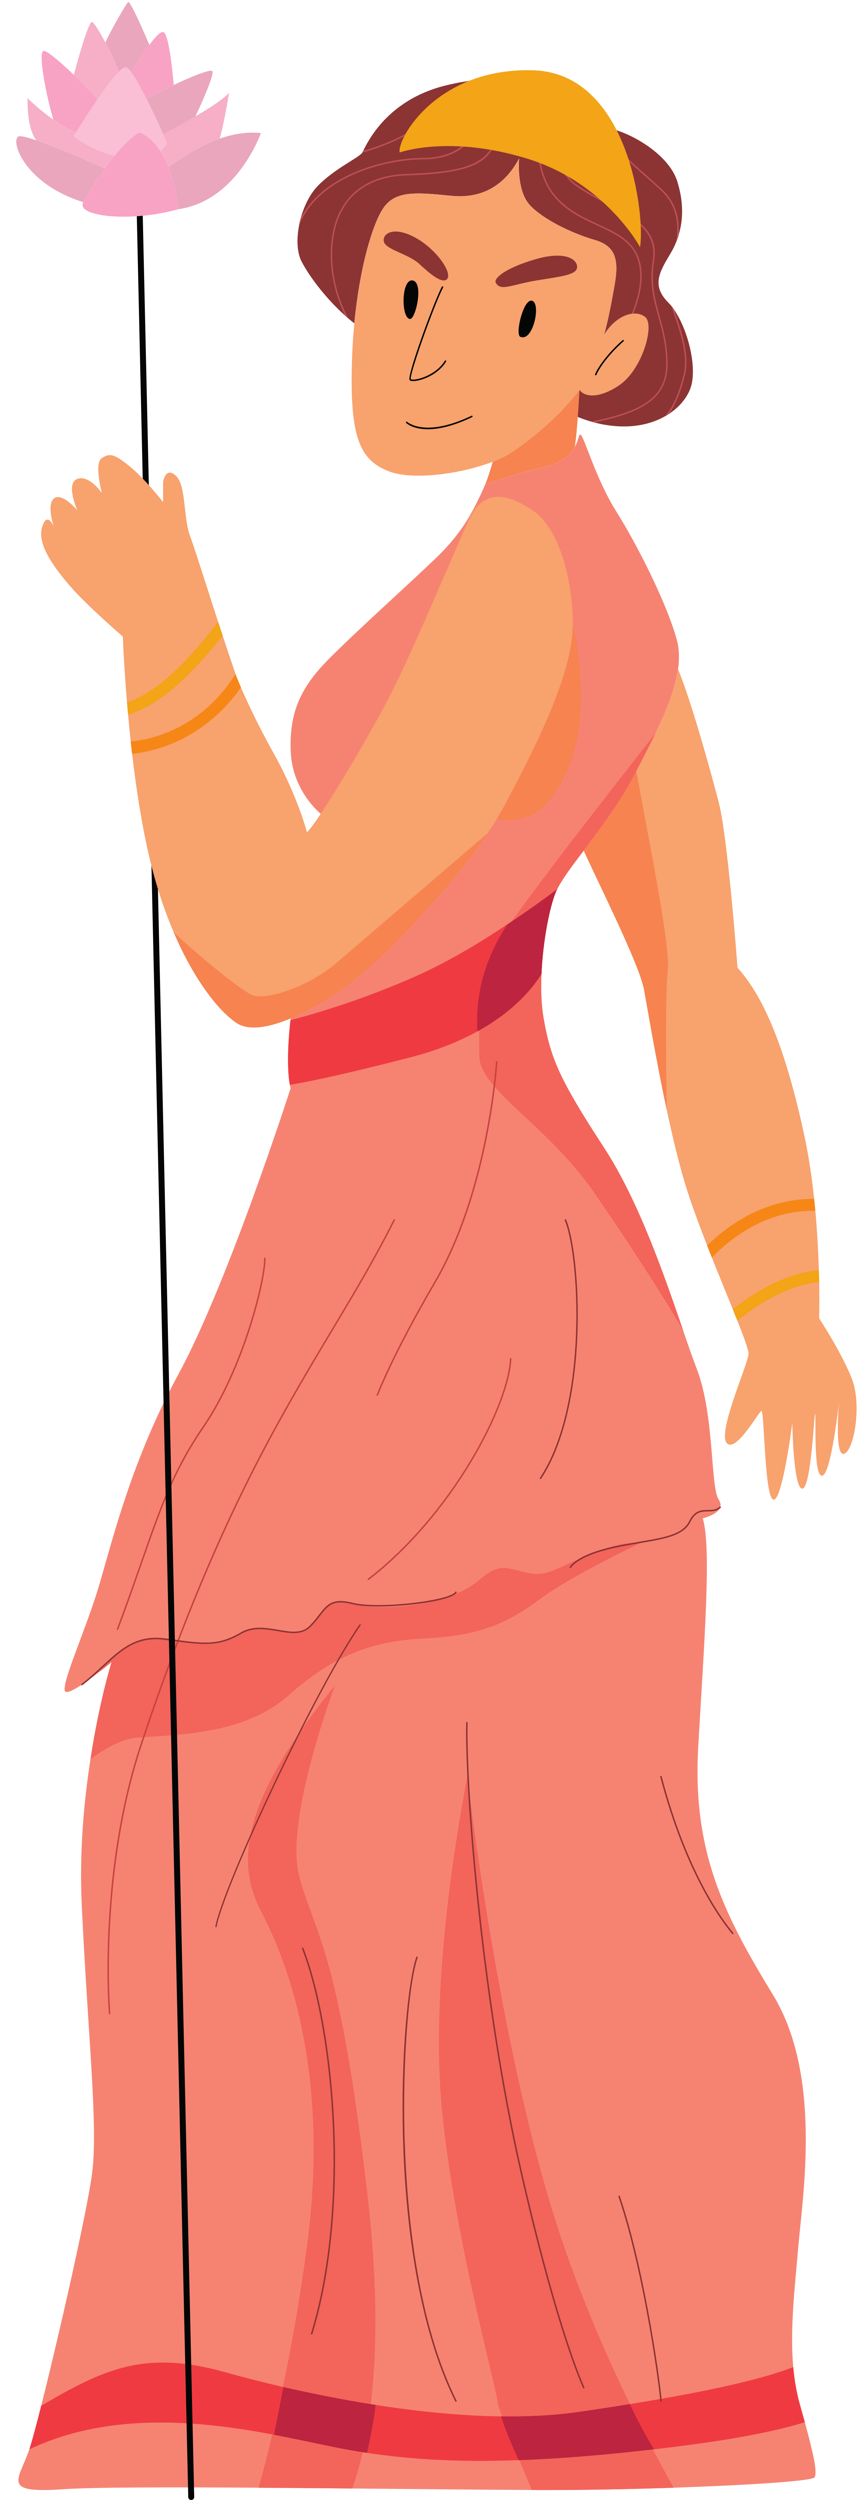 <?xml version="1.0" encoding="UTF-8"?><svg xmlns="http://www.w3.org/2000/svg" xmlns:xlink="http://www.w3.org/1999/xlink" height="2093.2" preserveAspectRatio="xMidYMid meet" version="1.0" viewBox="742.1 315.3 722.4 2093.2" width="722.4" zoomAndPan="magnify"><g><g><path d="M 1424.836 2389.48 C 1423.242 2392.68 1368.641 2396.129 1306.602 2398.242 C 1270.969 2399.441 1232.836 2400.191 1200.918 2400.191 C 1196.867 2400.191 1192.457 2400.191 1187.707 2400.141 C 1151.527 2399.992 1095.836 2399.391 1037.285 2398.891 C 1011.219 2398.641 984.598 2398.391 958.875 2398.242 C 885.469 2397.742 819.617 2397.793 795.598 2399.492 C 742.109 2403.242 757.918 2392.082 766.676 2366.113 C 766.727 2365.961 766.777 2365.863 766.828 2365.711 C 768.777 2359.812 772.332 2346.75 776.633 2329.629 C 791.395 2271.141 815.516 2165.254 819.367 2134.281 C 824.371 2094.254 815.617 2017.941 810.609 1910.363 C 808.508 1865.621 812.512 1822.891 817.918 1788.262 C 825.121 1741.074 834.98 1708.902 835.582 1706.953 C 835.031 1707.352 830.527 1711.152 824.723 1715.602 C 813.715 1724.164 798.051 1735.324 796.449 1731.074 C 793.945 1724.363 812.262 1683.535 823.121 1649.305 C 833.98 1615.125 849.793 1542.574 891.523 1466.121 C 933.207 1389.605 985.648 1226.48 985.648 1226.48 C 985.648 1226.48 985.348 1225.625 984.996 1223.68 C 983.848 1217.66 981.996 1201.453 985.496 1169.492 C 985.547 1168.977 985.598 1168.523 985.648 1168.02 C 990.504 1124.551 1010.918 996.703 1010.918 996.703 C 1010.918 996.703 987.148 977.98 985.746 944.602 C 984.348 911.23 994.504 890.164 1018.277 866.441 C 1042.047 842.621 1083.926 805.094 1106.746 783.234 C 1125.508 765.266 1135.016 750.203 1143.418 732.539 C 1143.566 732.285 1143.668 732.035 1143.766 731.836 C 1144.574 730.391 1146.426 726.836 1148.824 720.68 C 1148.875 720.68 1148.875 720.629 1148.875 720.629 C 1148.875 720.629 1168.387 713.578 1199.266 706.066 C 1213.977 702.461 1220.527 695.461 1223.836 689.457 C 1227.438 682.898 1227.086 677.598 1228.938 679.543 C 1232.488 683.352 1241.797 716.934 1258.605 743.594 C 1275.48 770.316 1300.996 820.359 1309.352 851.176 C 1311.41 858.742 1311.551 866.945 1310.355 875.602 C 1308.043 891.957 1300.844 909.977 1291.738 928.797 C 1286.133 940.504 1279.777 952.566 1273.48 964.613 C 1261.52 987.645 1244.945 1009.355 1231.285 1027.473 C 1221.484 1040.375 1213.176 1051.48 1209.027 1059.848 C 1208.414 1060.941 1207.965 1062.047 1207.566 1063.051 C 1202.465 1076.055 1197.016 1103.719 1195.855 1130.844 C 1195.305 1143.66 1195.707 1156.324 1197.566 1167.281 C 1203.414 1201.453 1210.926 1218.965 1248.457 1276.508 C 1277.727 1321.348 1299.352 1384.996 1314.602 1429.281 C 1318.898 1441.848 1322.707 1452.801 1326.012 1461.41 C 1341.023 1500.285 1337.281 1560.082 1344.43 1570.945 C 1351.641 1581.855 1331.012 1586.555 1331.012 1586.555 C 1338.523 1610.574 1332.266 1690.184 1327.266 1777.754 C 1322.254 1865.324 1348.523 1917.863 1389.809 1985.414 C 1431.094 2052.973 1414.836 2153.043 1411.078 2196.832 C 1408.277 2229.812 1404.031 2264.883 1406.871 2297.262 C 1407.824 2307.922 1409.57 2318.273 1412.336 2328.18 C 1413.883 2333.691 1415.289 2338.742 1416.582 2343.391 C 1424.484 2372.473 1426.996 2385.18 1424.836 2389.48" fill="#f68372"/></g><g><path d="M 1314.609 1429.277 C 1298.652 1401.609 1268.523 1355.16 1240.758 1314.883 C 1200.527 1256.484 1144.223 1228.168 1143.77 1199.344 C 1143.375 1170.574 1142.523 1126.383 1170.711 1087.098 C 1198.828 1047.824 1237.605 997.98 1291.75 928.781 C 1286.152 940.484 1279.789 952.543 1273.484 964.605 C 1261.527 987.629 1244.957 1009.344 1231.289 1027.457 C 1221.492 1040.363 1213.18 1051.473 1209.035 1059.828 C 1208.43 1060.93 1207.977 1062.035 1207.57 1063.035 C 1202.477 1076.043 1197.02 1103.711 1195.863 1130.836 C 1195.312 1143.656 1195.711 1156.309 1197.57 1167.266 C 1203.426 1201.449 1210.934 1218.953 1248.465 1276.504 C 1277.742 1321.332 1299.355 1384.988 1314.609 1429.277" fill="#f3645b"/></g><g><path d="M 1037.289 2398.891 C 1011.219 2398.641 984.602 2398.391 958.879 2398.238 C 969.387 2360.211 987.051 2288.301 999.41 2195.578 C 1018.031 2055.469 985.75 1962.898 960.73 1915.359 C 935.711 1867.82 953.227 1812.781 1022.828 1726.461 C 1021.73 1729.461 980.898 1838.449 992.656 1885.34 C 1004.57 1932.871 1025.781 1942.879 1050.148 2153.648 C 1065.66 2287.75 1050.398 2362.359 1037.289 2398.891" fill="#f3645b"/></g><g><path d="M 1306.602 2398.238 C 1270.969 2399.441 1232.84 2400.191 1200.922 2400.191 C 1196.871 2400.191 1192.461 2400.191 1187.711 2400.141 C 1173.449 2365.66 1157.988 2327.328 1158.988 2326.281 C 1160.789 2324.43 1114.602 2159.301 1110.449 2051.719 C 1106.25 1944.129 1129.609 1826.539 1133.719 1802.121 C 1133.719 1802.121 1159.641 2029.199 1210.379 2183.07 C 1238.801 2269.191 1277.781 2346.699 1306.602 2398.238" fill="#f3645b"/></g><g><path d="M 1278.879 1607.27 C 1278.879 1607.27 1221.34 1634.289 1194.461 1654.301 C 1167.539 1674.32 1144.219 1684.93 1098.34 1687.129 C 1052.449 1689.328 1021.23 1701.84 983.449 1735.219 C 945.719 1768.59 886.523 1767.738 856.5 1770.25 C 844.289 1771.25 830.23 1779.199 817.922 1788.262 C 825.375 1739.57 835.633 1706.852 835.633 1706.852 C 835.633 1706.852 830.93 1710.852 824.727 1715.602 C 834.23 1704.441 845.59 1695.238 857.398 1690.48 C 879.02 1681.828 893.18 1690.879 914.043 1691.781 C 934.863 1692.68 946.121 1676.469 960.73 1678.172 C 975.344 1679.879 993.656 1687.48 1002.012 1677.82 C 1010.371 1668.121 1015.02 1654.609 1029.98 1657.16 C 1045 1659.711 1064.66 1664.41 1101.09 1656.859 C 1101.09 1656.859 1127.309 1652.25 1143.672 1638.238 C 1160.039 1624.281 1165.34 1627.629 1182.301 1631.789 C 1199.27 1635.988 1205.219 1629.891 1226.34 1621.18 C 1247.41 1612.422 1260.871 1606.121 1278.879 1607.27" fill="#f3645b"/></g><g><path d="M 1320.406 641.273 C 1317.406 648.777 1311.406 656.184 1302.695 661.879 L 1302.645 661.879 C 1301.645 662.539 1300.645 663.188 1299.547 663.789 C 1286.734 671.094 1268.965 674.789 1247.207 670.648 C 1244.797 670.188 1242.445 669.641 1240.195 669.039 C 1239.297 668.836 1238.445 668.594 1237.547 668.289 C 1237.496 668.289 1237.496 668.289 1237.496 668.289 C 1228.484 665.73 1220.625 662.238 1213.777 658.082 C 1220.836 650.777 1227.184 643.273 1231.938 636.012 C 1231.984 636.012 1231.984 635.91 1231.984 635.91 C 1232.887 634.617 1233.734 633.367 1234.297 632.113 C 1234.344 632.113 1234.344 632.113 1234.344 632.059 C 1234.395 632.059 1234.395 632.059 1234.395 632.016 C 1234.445 632.016 1234.445 632.016 1234.445 631.914 C 1235.496 630.215 1236.395 628.504 1237.195 626.852 C 1248.457 603.086 1253.457 574.918 1257.207 553.695 C 1260.965 532.387 1257.855 521.172 1240.344 516.168 C 1222.836 511.164 1197.164 499.258 1185.906 486.75 C 1174.645 474.242 1177.145 447.973 1177.145 447.973 C 1167.785 465.484 1150.875 482.352 1120.258 479.246 C 1089.574 476.141 1072.715 474.844 1062.707 490.504 C 1058.555 496.957 1053.797 508.863 1049.496 525.125 C 1045.195 541.387 1041.336 562.062 1039.035 586.031 C 1037.336 584.723 1035.688 583.371 1033.988 581.918 C 1033.137 581.215 1032.289 580.469 1031.438 579.676 C 1016.828 566.707 1002.559 548.793 995.156 534.887 C 991.051 527.383 990.5 516.168 992.602 504.809 C 992.555 504.766 992.602 504.707 992.652 504.664 C 992.953 502.508 993.453 500.309 994.105 498.152 C 997.004 487.398 1002.207 477.145 1008.867 470.488 C 1023.777 455.578 1042.996 447.41 1045.695 443.07 C 1045.746 443.012 1045.797 443.012 1045.797 442.969 C 1045.945 442.668 1046.195 442.219 1046.496 441.559 C 1050.547 433.406 1066.855 399.531 1113.945 387.266 C 1120.605 385.57 1126.758 384.32 1132.418 383.469 C 1132.965 383.371 1133.516 383.312 1134.016 383.211 C 1142.516 382.062 1149.926 381.816 1156.477 382.32 C 1156.926 382.32 1157.375 382.32 1157.785 382.363 L 1157.785 382.422 C 1177.797 383.973 1189.508 391.926 1198.617 398.926 C 1198.965 399.23 1199.316 399.531 1199.668 399.777 C 1203.215 402.578 1207.066 405.281 1211.125 407.742 C 1211.477 407.984 1211.875 408.23 1212.277 408.488 C 1223.434 415.246 1235.895 420.352 1247.555 422.004 C 1248.008 422.09 1248.457 422.148 1248.906 422.207 C 1249.156 422.25 1249.457 422.25 1249.707 422.293 C 1266.566 424.203 1302.246 442.969 1309.746 467.34 C 1315.055 484.492 1314.758 499.359 1310.758 512.172 C 1310.805 512.215 1310.758 512.316 1310.758 512.414 C 1310.207 514.328 1309.547 516.125 1308.793 517.879 C 1307.496 521.23 1305.895 524.379 1304.098 527.383 C 1294.734 543.039 1287.887 554.301 1302.246 568.707 C 1303.047 569.512 1303.895 570.418 1304.695 571.41 C 1305.496 572.414 1306.344 573.523 1307.094 574.715 C 1307.094 574.715 1307.145 574.715 1307.145 574.773 C 1319.008 592.027 1327.016 624.652 1320.406 641.273" fill="#8b3433"/></g><g><path d="M 1167.289 413.242 C 1165.09 417.641 1163.441 421.684 1161.789 425.645 C 1152.531 447.969 1147.48 460.215 1082.93 462.172 C 1057.109 462.926 1038.242 473.387 1028.281 492.402 C 1017.48 513.008 1016.57 549.238 1033.988 581.91 C 1033.141 581.215 1032.289 580.461 1031.441 579.668 C 1015.32 547.281 1016.57 512.156 1027.18 491.848 C 1037.34 472.379 1056.609 461.719 1082.879 460.926 C 1146.629 458.965 1151.578 446.961 1160.641 425.148 C 1162.289 421.188 1163.938 417.129 1166.141 412.629 C 1166.289 412.332 1166.691 412.234 1166.992 412.391 C 1167.289 412.531 1167.438 412.887 1167.289 413.242" fill="#be4f55"/></g><g><path d="M 1157.789 382.348 L 1157.789 382.406 C 1157.332 383.859 1156.93 385.309 1156.531 386.762 C 1147.883 417.137 1138.922 448.605 1096.691 448.762 C 1079.371 448.863 1059.762 452.715 1042.949 459.414 C 1022.781 467.48 1007.371 479.082 998.41 493.039 C 996.012 496.746 994.109 500.645 992.656 504.652 C 992.957 502.496 993.457 500.297 994.109 498.141 C 995.059 496.145 996.16 494.246 997.359 492.348 C 1006.473 478.176 1022.082 466.371 1042.5 458.266 C 1059.461 451.508 1079.223 447.613 1096.691 447.512 C 1137.973 447.355 1146.781 416.391 1155.332 386.402 C 1155.73 385.051 1156.082 383.656 1156.48 382.305 C 1156.93 382.305 1157.383 382.305 1157.789 382.348" fill="#be4f55"/></g><g><path d="M 1134.023 383.203 C 1126.012 397.617 1111.254 411.668 1091.582 423.48 C 1076.922 432.246 1060.762 439.102 1045.703 443.055 C 1045.754 442.996 1045.805 442.996 1045.805 442.953 C 1045.953 442.652 1046.203 442.203 1046.504 441.543 C 1061.113 437.551 1076.773 430.895 1090.934 422.391 C 1110.055 410.922 1124.414 397.355 1132.422 383.445 C 1132.973 383.348 1133.523 383.305 1134.023 383.203" fill="#be4f55"/></g><g><path d="M 1279.832 544.234 C 1281.184 574.352 1256.062 613.789 1231.992 635.898 C 1232.895 634.598 1233.742 633.355 1234.305 632.102 C 1234.355 632.102 1234.355 632.102 1234.355 632.043 C 1234.402 632.043 1234.402 632.043 1234.402 632 C 1234.453 632 1234.453 632 1234.453 631.902 C 1257.215 609.633 1279.832 572.809 1278.586 544.332 C 1277.535 520.211 1261.473 512.805 1242.902 504.195 C 1231.242 498.844 1219.184 493.234 1209.234 482.984 C 1187.562 460.664 1191.016 424.281 1198.621 398.914 C 1198.973 399.215 1199.324 399.516 1199.672 399.773 C 1192.262 424.793 1188.961 460.32 1210.133 482.129 C 1219.883 492.234 1231.844 497.746 1243.402 503.098 C 1261.574 511.449 1278.734 519.355 1279.832 544.234" fill="#be4f55"/></g><g><path d="M 1301.598 618.094 C 1302.348 648.168 1282.328 660.184 1240.199 669.043 C 1239.297 668.844 1238.445 668.586 1237.547 668.289 C 1254.258 664.988 1269.766 660.68 1280.578 654.383 C 1294.637 646.121 1300.797 634.957 1300.398 618.094 C 1299.996 602.879 1296.836 591.375 1293.738 580.27 C 1289.789 566.008 1286.039 552.5 1289.137 533.332 C 1293.039 508.918 1273.426 498.41 1250.758 486.254 C 1242.398 481.746 1233.688 477.098 1225.387 471.438 C 1212.828 462.832 1206.566 447.105 1207.766 427.199 C 1208.168 420.348 1209.379 413.691 1211.129 407.734 C 1211.477 407.988 1211.875 408.23 1212.277 408.488 C 1210.578 414.289 1209.426 420.746 1209.027 427.301 C 1208.316 438.562 1209.676 459.121 1226.086 470.383 C 1234.348 476.043 1242.996 480.637 1251.355 485.145 C 1274.477 497.5 1294.438 508.207 1290.336 533.531 C 1287.336 552.445 1291.035 565.809 1294.938 579.914 C 1298.047 591.133 1301.246 602.738 1301.598 618.094" fill="#be4f55"/></g><g><path d="M 1247.559 421.996 C 1248.008 422.094 1248.457 422.152 1248.906 422.195 C 1255.457 437.102 1269.715 449.723 1284.578 462.781 C 1288.637 466.383 1292.836 470.086 1296.836 473.789 C 1309.047 485.195 1311.809 499.156 1310.758 512.172 C 1310.805 512.215 1310.758 512.312 1310.758 512.41 C 1310.207 514.32 1309.547 516.113 1308.797 517.867 C 1311.105 503.664 1309.645 487.457 1295.988 474.695 C 1292.035 470.977 1287.836 467.289 1283.727 463.727 C 1269.164 450.867 1254.258 437.711 1247.559 421.996" fill="#be4f55"/></g><g><path d="M 1316.211 629.102 C 1312.762 643.16 1308.402 653.812 1302.703 661.875 L 1302.652 661.875 C 1301.652 662.52 1300.652 663.168 1299.551 663.777 C 1307.703 653.867 1312.012 640.953 1315.012 628.797 C 1318.812 613.031 1312.211 593.617 1306.402 576.504 C 1305.805 574.758 1305.254 573.055 1304.703 571.402 C 1305.504 572.406 1306.352 573.504 1307.102 574.707 C 1307.102 574.707 1307.152 574.707 1307.152 574.758 C 1307.305 575.207 1307.453 575.656 1307.602 576.105 C 1313.461 593.367 1320.113 612.938 1316.211 629.102" fill="#be4f55"/></g><g><path d="M 1209.035 1059.832 C 1208.422 1060.934 1207.973 1062.027 1207.574 1063.031 C 1202.477 1076.039 1197.027 1103.711 1195.863 1130.832 C 1187.812 1143.656 1171.902 1162.508 1142.176 1178.871 C 1127.164 1187.137 1108.656 1194.789 1085.84 1200.645 C 1030.445 1214.953 1000.566 1221.062 985.008 1223.656 C 983.855 1217.648 982.004 1201.441 985.504 1169.469 C 1005.426 1164.309 1046.406 1152.402 1091.531 1132.242 C 1117.855 1120.48 1144.82 1104.262 1167.344 1089.25 C 1184.562 1077.887 1199.227 1067.242 1209.035 1059.832" fill="#f03a42"/></g><g><path d="M 1143.801 731.812 C 1144.582 730.398 1146.449 726.809 1148.852 720.695 C 1147.16 724.543 1145.5 728.223 1143.801 731.812" fill="#d38f7c"/></g><g><path d="M 1199.273 706.047 C 1213.965 702.484 1220.543 695.441 1223.836 689.457 C 1225.586 678.246 1226.934 656.734 1227.715 641.996 C 1223.656 647.352 1218.914 652.773 1213.805 658.051 C 1199.785 672.535 1183.023 686.02 1170.273 694.391 C 1166.215 697.062 1160.996 699.594 1155.023 701.906 C 1152.875 709.719 1150.715 715.941 1148.855 720.684 C 1148.863 720.66 1148.875 720.645 1148.883 720.621 C 1148.883 720.621 1168.395 713.566 1199.273 706.047" fill="#f68350"/></g><g><path d="M 1143.371 732.559 C 1143.371 732.559 1143.43 732.559 1143.449 732.543 C 1143.559 732.301 1143.68 732.055 1143.801 731.812 C 1143.551 732.262 1143.371 732.559 1143.371 732.559" fill="#f8a26d"/></g><g><path d="M 1449.461 1532.562 C 1441.105 1535.062 1445.262 1489.176 1445.262 1489.176 C 1445.262 1489.176 1438.609 1550.062 1431.098 1550.914 C 1423.598 1551.723 1426.105 1501.684 1425.242 1499.176 C 1424.438 1496.68 1421.938 1561.73 1414.438 1561.73 C 1406.934 1561.73 1406.086 1506.688 1406.086 1506.688 C 1406.086 1506.688 1397.719 1572.594 1390.219 1570.934 C 1382.715 1569.242 1382.715 1495.883 1380.207 1496.68 C 1377.711 1497.531 1358.543 1532.562 1351.043 1523.395 C 1343.527 1514.191 1368.555 1458.352 1369.406 1449.137 C 1369.652 1446.188 1365.852 1435.734 1360.086 1421.117 C 1358.84 1418.121 1357.543 1414.863 1356.195 1411.504 C 1351.043 1398.715 1344.832 1383.688 1338.684 1368.277 C 1337.379 1364.93 1336.027 1361.578 1334.723 1358.164 C 1327.57 1339.902 1320.762 1321.484 1316.008 1305.73 C 1310.652 1287.867 1305.453 1266.043 1300.754 1244.129 C 1291.688 1201.594 1284.582 1158.773 1281.836 1143.906 C 1277.887 1122.785 1244.598 1056.895 1231.285 1027.453 C 1244.953 1009.352 1261.52 987.629 1273.484 964.613 C 1274.129 963.41 1274.73 962.207 1275.332 961.004 C 1291.098 930.781 1306.805 901.164 1310.367 875.594 C 1321.965 903.965 1338.23 963.207 1344.438 987.133 C 1352.039 1016.297 1360.188 1125.59 1360.188 1125.59 C 1383.555 1151.406 1401.078 1196.453 1416.094 1265.703 C 1419.84 1283.055 1422.539 1301.43 1424.391 1319.09 C 1424.742 1322.449 1425.094 1325.797 1425.391 1329.055 C 1427.047 1347.258 1427.898 1364.473 1428.352 1378.84 C 1428.453 1382.336 1428.555 1385.684 1428.602 1388.852 C 1428.953 1407.305 1428.602 1419.121 1428.602 1419.121 C 1428.602 1419.121 1447.758 1448.344 1456.121 1470.008 C 1464.484 1491.672 1457.77 1530.055 1449.461 1532.562" fill="#f8a26d"/></g><g><path d="M 1282.859 580.77 C 1274.73 574.105 1258.848 578.648 1248.461 595.371 C 1248.438 595.414 1248.398 595.457 1248.379 595.484 C 1252.391 580.703 1255.031 566.016 1257.211 553.664 C 1260.969 532.398 1257.84 521.152 1240.328 516.133 C 1222.809 511.133 1197.168 499.254 1185.91 486.734 C 1174.648 474.23 1177.148 447.961 1177.148 447.961 C 1167.77 465.469 1150.879 482.363 1120.23 479.234 C 1089.578 476.102 1072.688 474.859 1062.691 490.496 C 1054.418 503.406 1043.617 538.086 1039.039 586.023 C 1038.078 596.168 1037.367 606.859 1037.039 618.09 C 1035.16 682.52 1043.918 700.656 1068.32 710.043 C 1088.191 717.688 1128.809 712.043 1155.02 701.914 C 1160.988 699.605 1166.211 697.078 1170.27 694.41 C 1183.02 686.027 1199.781 672.543 1213.801 658.066 C 1218.91 652.785 1223.648 647.363 1227.711 642.012 C 1227.738 641.957 1227.77 641.914 1227.809 641.859 C 1232.688 648.496 1245.789 648.539 1261.59 637.484 C 1280.359 624.352 1290.988 587.449 1282.859 580.77" fill="#f8a26d"/></g><g><path d="M 1222.121 838.379 C 1221.891 877.672 1194.824 933.602 1165.289 989.035 C 1163.172 992.996 1160.832 997.047 1158.332 1001.145 C 1172.434 1004.41 1191.086 1000.312 1202.801 985.262 C 1215.93 968.371 1225.922 946.477 1228.434 913.957 C 1230.18 891.324 1227.367 858.422 1222.121 838.379" fill="#f68350"/></g><g><path d="M 1116.48 549.289 C 1122.199 544.383 1107.102 522.398 1087.711 513.004 C 1068.32 503.629 1060.812 513.633 1064.562 519.262 C 1068.32 524.891 1085.199 528.652 1093.34 536.152 C 1101.469 543.66 1112.102 553.039 1116.48 549.289" fill="#8b3433"/></g><g><path d="M 1157.578 552.02 C 1155.738 548.672 1164.371 540.137 1190.629 532.43 C 1216.879 524.719 1226.488 533.184 1225.711 539.383 C 1224.918 545.578 1212.348 546.727 1191.602 550.145 C 1170.859 553.559 1161.711 559.539 1157.578 552.02" fill="#8b3433"/></g><g><path d="M 1077.07 442.969 C 1074.57 431.707 1108.34 371.664 1189.031 374.16 C 1269.719 376.672 1282.859 497.02 1278.48 522.219 C 1278.48 522.219 1249.711 468.355 1184.031 448.152 C 1118.352 427.953 1077.07 442.969 1077.07 442.969" fill="#f3a417"/></g><g><path d="M 1425.391 1329.051 C 1384.859 1328.5 1355.191 1351.219 1338.68 1368.281 C 1337.379 1364.93 1336.031 1361.578 1334.719 1358.172 C 1352.941 1340.359 1383.41 1318.941 1424.391 1319.09 C 1424.738 1322.449 1425.09 1325.801 1425.391 1329.051" fill="#f68717"/></g><g><path d="M 1428.602 1388.852 C 1401.129 1391.398 1374.648 1409.211 1360.09 1421.121 C 1358.84 1418.121 1357.539 1414.871 1356.191 1411.512 C 1372.801 1398.25 1400.078 1381.289 1428.352 1378.84 C 1428.449 1382.34 1428.551 1385.691 1428.602 1388.852" fill="#f3a417"/></g><g><path d="M 1416.59 2343.391 C 1396.621 2349.699 1359.941 2358.059 1293.488 2365.711 C 1292.391 2365.859 1291.289 2365.961 1290.238 2366.059 C 1246.199 2371.121 1209.031 2374.02 1176.699 2375.172 C 1124.711 2377.02 1085.129 2374.422 1049.648 2369.059 C 1042.949 2368.059 1036.391 2366.91 1029.941 2365.711 C 1014.172 2362.762 994.207 2358.16 971.691 2353.898 C 912.191 2342.59 834.48 2333.941 766.68 2366.109 C 766.73 2365.961 766.777 2365.859 766.828 2365.711 C 768.781 2359.809 772.336 2346.75 776.637 2329.629 C 830.48 2297.91 864.508 2283 930.707 2301.512 C 945.418 2305.609 961.934 2309.871 979.598 2313.969 C 1003.621 2319.469 1029.891 2324.73 1056.91 2328.93 C 1091.629 2334.34 1127.66 2338.039 1161.988 2338.539 C 1184.609 2338.84 1206.52 2337.789 1226.789 2334.84 C 1241.199 2332.789 1255.66 2330.578 1269.922 2328.23 C 1325.32 2319.328 1377.359 2308.77 1406.879 2297.262 C 1407.828 2307.922 1409.578 2318.27 1412.34 2328.18 C 1413.891 2333.691 1415.289 2338.738 1416.59 2343.391" fill="#f03a42"/></g><g><path d="M 1088.316 634.398 C 1086.836 634.398 1085.828 634.09 1085.348 633.52 C 1082.828 630.496 1105.457 568.723 1112.375 555.367 C 1112.535 555.059 1112.918 554.938 1113.215 555.098 C 1113.527 555.258 1113.645 555.633 1113.484 555.938 C 1105.586 571.211 1085.035 629.363 1086.348 632.773 C 1086.484 632.934 1087.328 633.254 1089.328 633.094 C 1096.195 632.547 1109.066 627.168 1114.895 617.367 C 1115.066 617.074 1115.457 616.965 1115.746 617.141 C 1116.047 617.324 1116.148 617.699 1115.965 618.004 C 1109.855 628.297 1096.766 633.758 1089.426 634.344 C 1089.027 634.371 1088.656 634.398 1088.316 634.398" fill="#040606"/></g><g><path d="M 1100.699 674.703 C 1088.148 674.703 1082.828 669.77 1082.477 669.414 C 1082.227 669.176 1082.219 668.781 1082.457 668.543 C 1082.707 668.289 1083.098 668.289 1083.348 668.516 C 1083.488 668.656 1098.176 682.129 1137.27 663.406 C 1137.578 663.254 1137.938 663.379 1138.098 663.695 C 1138.25 664.012 1138.117 664.379 1137.797 664.531 C 1121.488 672.348 1109.367 674.703 1100.699 674.703" fill="#040606"/></g><g><path d="M 1241.371 629.559 C 1241.289 629.559 1241.219 629.547 1241.152 629.52 C 1240.828 629.402 1240.66 629.051 1240.781 628.723 C 1242.641 623.613 1251.051 611.355 1263.891 600.113 C 1264.148 599.879 1264.539 599.918 1264.77 600.164 C 1265 600.426 1264.969 600.832 1264.711 601.051 C 1250.832 613.207 1243.379 625.23 1241.949 629.156 C 1241.859 629.402 1241.621 629.559 1241.371 629.559" fill="#040606"/></g><g><path d="M 1178.086 597.242 C 1188.594 602.121 1195.652 570.129 1188.285 567.211 C 1180.902 564.297 1173.594 595.148 1178.086 597.242" fill="#040606"/></g><g><path d="M 1085.691 582.391 C 1090.402 582.805 1097.512 551.832 1087.91 550.137 C 1078.32 548.453 1078.043 581.707 1085.691 582.391" fill="#040606"/></g><g><path d="M 1058.309 1484.078 C 1058.23 1484.078 1058.16 1484.07 1058.09 1484.039 C 1057.77 1483.922 1057.602 1483.559 1057.719 1483.238 C 1057.84 1482.922 1069.84 1450.672 1106.219 1388.32 C 1148.949 1315.07 1156.941 1215.488 1157.711 1204.379 C 1157.738 1204.039 1158.051 1203.781 1158.379 1203.801 C 1158.719 1203.82 1158.988 1204.121 1158.961 1204.469 C 1158.191 1215.609 1150.18 1315.461 1107.301 1388.949 C 1070.969 1451.211 1059.012 1483.352 1058.891 1483.672 C 1058.801 1483.922 1058.559 1484.078 1058.309 1484.078" fill="#c54340"/></g><g><path d="M 833.965 2001.891 C 833.641 2001.891 833.367 2001.641 833.34 2001.32 C 833.242 2000.16 823.742 1884 860.059 1775.051 C 894.68 1671.191 930.473 1586.98 972.695 1510.012 C 990.094 1478.289 1005.578 1452.461 1020.551 1427.48 C 1038.621 1397.309 1055.699 1368.82 1071.93 1336.469 C 1072.078 1336.16 1072.461 1336.02 1072.762 1336.191 C 1073.07 1336.34 1073.199 1336.719 1073.039 1337.031 C 1056.801 1369.422 1039.711 1397.93 1021.621 1428.121 C 1006.66 1453.09 991.18 1478.91 973.789 1510.621 C 931.605 1587.512 895.84 1671.66 861.246 1775.441 C 825.008 1884.148 834.488 2000.051 834.586 2001.211 C 834.617 2001.551 834.363 2001.852 834.02 2001.891 C 834 2001.891 833.98 2001.891 833.965 2001.891" fill="#c54340"/></g><g><path d="M 840.637 1679.969 C 840.562 1679.969 840.492 1679.961 840.418 1679.941 C 840.094 1679.809 839.93 1679.449 840.051 1679.129 C 848.035 1657.762 854.48 1639.328 860.168 1623.059 C 876.367 1576.711 887.07 1546.078 911.844 1509.961 C 945.359 1461.09 963.441 1388.02 963.441 1368.93 C 963.441 1368.578 963.723 1368.301 964.066 1368.301 C 964.41 1368.301 964.691 1368.578 964.691 1368.93 C 964.691 1388.129 946.535 1461.59 912.879 1510.672 C 888.195 1546.648 877.516 1577.211 861.348 1623.469 C 855.66 1639.75 849.211 1658.191 841.223 1679.57 C 841.129 1679.82 840.891 1679.969 840.637 1679.969" fill="#c54340"/></g><g><path d="M 1050.801 1638.27 C 1050.621 1638.27 1050.43 1638.18 1050.309 1638.02 C 1050.09 1637.75 1050.148 1637.359 1050.422 1637.148 C 1120.621 1583.02 1167.789 1491.891 1169.441 1452.949 C 1169.449 1452.609 1169.73 1452.352 1170.059 1452.352 C 1170.07 1452.352 1170.078 1452.352 1170.078 1452.352 C 1170.43 1452.359 1170.699 1452.648 1170.691 1453 C 1169.031 1492.191 1121.66 1583.789 1051.18 1638.141 C 1051.07 1638.219 1050.93 1638.27 1050.801 1638.27" fill="#c54340"/></g><g><path d="M 1195.078 1553.73 C 1194.961 1553.73 1194.84 1553.699 1194.738 1553.629 C 1194.449 1553.441 1194.371 1553.051 1194.559 1552.77 C 1235.578 1490.512 1227.32 1364.75 1215.352 1337 C 1215.219 1336.68 1215.359 1336.309 1215.68 1336.172 C 1216 1336.039 1216.371 1336.191 1216.512 1336.5 C 1228.539 1364.422 1236.84 1490.859 1195.602 1553.449 C 1195.48 1553.641 1195.281 1553.73 1195.078 1553.73" fill="#8d3434"/></g><g><path d="M 1220.102 1628.262 C 1220 1628.262 1219.91 1628.23 1219.82 1628.191 C 1219.512 1628.031 1219.391 1627.66 1219.539 1627.359 C 1219.75 1626.941 1225.039 1617 1256.672 1610.148 C 1264.5 1608.449 1272.012 1607.172 1278.648 1606.039 C 1299.23 1602.539 1314.109 1600.02 1319.621 1588.988 C 1324.27 1579.691 1329.879 1579.629 1335.309 1579.578 C 1338.84 1579.551 1342.191 1579.52 1345.211 1576.879 C 1345.469 1576.648 1345.859 1576.691 1346.102 1576.941 C 1346.32 1577.199 1346.289 1577.602 1346.031 1577.828 C 1342.66 1580.762 1338.93 1580.789 1335.32 1580.828 C 1330.031 1580.879 1325.039 1580.93 1320.73 1589.551 C 1314.941 1601.141 1299.809 1603.711 1278.859 1607.281 C 1272.238 1608.398 1264.738 1609.68 1256.93 1611.371 C 1226.051 1618.059 1220.711 1627.82 1220.66 1627.922 C 1220.539 1628.129 1220.32 1628.262 1220.102 1628.262" fill="#8d3434"/></g><g><path d="M 810.734 1726.422 C 810.547 1726.422 810.363 1726.34 810.238 1726.18 C 810.027 1725.898 810.082 1725.512 810.355 1725.301 C 816.793 1720.398 822.355 1715.25 827.738 1710.262 C 842.988 1696.129 856.184 1683.941 879.914 1687.059 L 885.387 1687.789 C 913.473 1691.531 925.098 1693.09 943.734 1682.18 C 953.914 1676.219 965.301 1678.18 975.352 1679.891 C 985.727 1681.68 994.695 1683.211 1001.16 1676.898 C 1004.578 1673.57 1007.129 1670.262 1009.391 1667.34 C 1016.09 1658.68 1020.5 1652.949 1037.609 1657.25 C 1060 1662.852 1119.711 1655.27 1123.648 1648.18 C 1123.82 1647.879 1124.211 1647.77 1124.5 1647.941 C 1124.801 1648.102 1124.91 1648.488 1124.738 1648.789 C 1120.129 1657.09 1058.859 1663.859 1037.301 1658.461 C 1021.012 1654.379 1017.012 1659.539 1010.379 1668.109 C 1008.102 1671.059 1005.512 1674.398 1002.031 1677.801 C 995.121 1684.539 985.406 1682.891 975.137 1681.121 C 964.816 1679.352 954.152 1677.539 944.367 1683.25 C 925.359 1694.379 912.773 1692.699 885.223 1689.02 L 879.754 1688.301 C 856.547 1685.262 843.602 1697.27 828.59 1711.18 C 823.184 1716.18 817.598 1721.359 811.113 1726.289 C 811.004 1726.379 810.867 1726.422 810.734 1726.422" fill="#8d3434"/></g><g><path d="M 923.152 1929.039 C 923.102 1929.039 923.047 1929.039 922.992 1929.031 C 922.691 1928.961 922.496 1928.66 922.555 1928.34 C 928.945 1894.078 1005.891 1729.551 1043.391 1675.48 C 1043.578 1675.219 1043.922 1675.172 1044.172 1675.359 C 1044.41 1675.551 1044.469 1675.91 1044.289 1676.172 C 1006.84 1730.16 930.016 1894.398 923.641 1928.57 C 923.594 1928.828 923.391 1929.012 923.152 1929.039" fill="#8d3434"/></g><g><path d="M 1231.289 2315.051 C 1231.059 2315.051 1230.84 2314.922 1230.73 2314.691 C 1230.512 2314.238 1208.719 2268.02 1177.789 2131.922 C 1145.602 1990.281 1131.559 1815.68 1132.738 1757.719 C 1132.75 1757.379 1133.039 1757.129 1133.379 1757.109 C 1133.719 1757.109 1134 1757.398 1133.988 1757.75 C 1132.809 1815.648 1146.84 1990.102 1179.012 2131.641 C 1209.91 2267.609 1231.641 2313.699 1231.852 2314.148 C 1232 2314.461 1231.871 2314.84 1231.559 2314.98 C 1231.48 2315.031 1231.379 2315.051 1231.289 2315.051" fill="#8d3434"/></g><g><path d="M 1124.191 2326.309 C 1123.961 2326.309 1123.738 2326.18 1123.629 2325.961 C 1063.73 2205.738 1077.859 1991.09 1090.961 1953.93 C 1091.078 1953.609 1091.41 1953.441 1091.762 1953.551 C 1092.078 1953.672 1092.262 1954.02 1092.141 1954.352 C 1085.148 1974.199 1079.02 2039.129 1081.328 2109.398 C 1083.398 2172.34 1092.621 2260.898 1124.762 2325.398 C 1124.91 2325.711 1124.781 2326.09 1124.469 2326.238 C 1124.379 2326.289 1124.289 2326.309 1124.191 2326.309" fill="#8d3434"/></g><g><path d="M 1003.262 2270.012 C 1003.211 2270.012 1003.141 2270 1003.078 2269.98 C 1002.75 2269.879 1002.57 2269.531 1002.672 2269.199 C 1017.391 2221.629 1023.879 2159.398 1020.93 2093.961 C 1018.359 2036.711 1008.73 1981.711 995.176 1946.859 C 995.051 1946.539 995.211 1946.172 995.535 1946.051 C 995.863 1945.922 996.223 1946.09 996.34 1946.41 C 1009.941 1981.379 1019.609 2036.52 1022.191 2093.91 C 1025.129 2159.488 1018.629 2221.871 1003.859 2269.57 C 1003.781 2269.84 1003.531 2270.012 1003.262 2270.012" fill="#8d3434"/></g><g><path d="M 1295.988 2326.309 C 1295.648 2326.309 1295.371 2326.031 1295.371 2325.68 C 1295.371 2319.469 1282.422 2219.422 1260.371 2154.5 C 1260.262 2154.172 1260.441 2153.82 1260.77 2153.711 C 1261.059 2153.578 1261.449 2153.77 1261.559 2154.102 C 1283.648 2219.148 1296.621 2319.449 1296.621 2325.68 C 1296.621 2326.031 1296.34 2326.309 1295.988 2326.309" fill="#8d3434"/></g><g><path d="M 1356.191 1934.75 C 1356.02 1934.75 1355.84 1934.68 1355.711 1934.531 C 1346.941 1924.148 1316.648 1883.988 1295.391 1802.93 C 1295.301 1802.602 1295.5 1802.25 1295.84 1802.172 C 1296.141 1802.07 1296.512 1802.281 1296.602 1802.609 C 1317.789 1883.422 1347.93 1923.391 1356.672 1933.719 C 1356.891 1933.98 1356.859 1934.379 1356.602 1934.602 C 1356.48 1934.699 1356.328 1934.75 1356.191 1934.75" fill="#8d3434"/></g><g><path d="M 1301.609 1129.031 C 1299.855 1142.043 1300.16 1197.746 1300.754 1244.121 C 1291.691 1201.59 1284.582 1158.766 1281.832 1143.902 C 1277.879 1122.785 1244.605 1056.883 1231.301 1027.449 C 1244.949 1009.34 1261.523 987.625 1273.484 964.609 C 1274.137 963.406 1274.73 962.207 1275.336 961.004 C 1286.539 1023.055 1304.359 1108.777 1301.609 1129.031" fill="#f68350"/></g><g><path d="M 1209.035 1059.832 C 1208.422 1060.934 1207.973 1062.027 1207.574 1063.031 C 1202.477 1076.039 1197.027 1103.711 1195.863 1130.832 C 1187.812 1143.656 1171.902 1162.508 1142.176 1178.871 C 1140.172 1144.25 1150.43 1114.973 1167.344 1089.25 C 1184.562 1077.887 1199.227 1067.242 1209.035 1059.832" fill="#bd243f"/></g><g><path d="M 1056.91 2328.93 C 1055.262 2343.039 1052.25 2357.711 1049.648 2369.059 C 1042.949 2368.059 1036.391 2366.91 1029.941 2365.711 C 1014.172 2362.762 994.207 2358.16 971.691 2353.898 C 974.242 2341.641 977.047 2327.379 979.598 2313.969 C 1003.621 2319.469 1029.891 2324.73 1056.91 2328.93" fill="#bd243f"/></g><g><path d="M 1290.238 2366.059 C 1246.199 2371.121 1209.031 2374.02 1176.699 2375.172 C 1172 2364.809 1165.891 2350.602 1161.988 2338.539 C 1184.609 2338.84 1206.52 2337.789 1226.789 2334.84 C 1241.199 2332.789 1255.66 2330.578 1269.922 2328.23 C 1278.328 2345.898 1285.441 2358.359 1290.238 2366.059" fill="#bd243f"/></g><g><path d="M 902.352 2408.539 C 900.992 2408.539 899.879 2407.449 899.848 2406.09 L 856.48 484.637 C 856.449 483.262 857.543 482.105 858.926 482.078 C 858.945 482.078 858.965 482.078 858.984 482.078 C 860.34 482.078 861.453 483.164 861.488 484.527 L 904.852 2405.98 C 904.879 2407.359 903.785 2408.5 902.406 2408.539 C 902.387 2408.539 902.367 2408.539 902.352 2408.539" fill="#040606"/></g><g><path d="M 851.875 375.551 C 856.539 368.777 862.184 359.863 867.316 352.898 C 861.727 339.828 850.93 315.297 849.395 317.027 C 847.539 319.113 836.109 338.613 830.387 350.828 C 834.988 359.465 839.637 369.297 841.805 375.391 C 844.105 373.113 846.012 371.723 847.309 371.648 C 848.402 371.59 849.984 373.051 851.875 375.551" fill="#e9a6bc"/></g><g><path d="M 830.387 350.812 C 825.68 341.977 821.074 334.457 819.371 333.695 C 816.629 332.477 808.258 361.984 803.945 377.957 C 812.242 385.887 820.188 394.062 823.941 398.379 C 830.488 388.883 837.023 380.133 841.809 375.391 C 839.641 369.281 834.988 359.461 830.387 350.812" fill="#f6afc7"/></g><g><path d="M 878.582 342.043 C 875.918 342.234 871.816 346.797 867.312 352.91 C 862.18 359.855 856.539 368.793 851.875 375.562 C 855.523 380.402 860.324 389.164 865.02 398.48 C 871.348 394.648 879.551 390.348 887.699 386.457 C 886.242 370.195 883.051 341.75 878.582 342.043" fill="#f8a2c4"/></g><g><path d="M 919.656 374.562 C 916.758 373.812 902.336 379.469 887.703 386.453 C 879.555 390.348 871.352 394.633 865.023 398.469 C 866.375 401.168 867.723 403.895 869.027 406.594 C 876.043 421.094 881.918 434.609 881.918 434.609 C 881.918 434.609 881.836 434.898 881.648 435.359 C 889.395 433.383 897.973 429.359 897.973 429.359 C 897.973 429.359 924.453 375.82 919.656 374.562" fill="#e9a6bc"/></g><g><path d="M 823.941 398.395 C 820.184 394.062 812.238 385.883 803.945 377.965 C 793.402 367.895 782.375 358.32 778.926 357.887 C 773.324 357.188 781.227 397.566 786.875 415.508 C 792.695 419.578 799.215 423.5 805.832 426.273 C 810.684 418.398 817.316 408.012 823.941 398.395" fill="#f8a2c4"/></g><g><path d="M 878.809 427.598 C 876.426 422.297 872.906 414.602 869.031 406.586 C 867.727 403.887 866.379 401.156 865.023 398.469 C 860.328 389.156 855.527 380.391 851.879 375.551 C 849.988 373.039 848.406 371.582 847.312 371.637 C 846.016 371.727 844.109 373.098 841.809 375.395 C 837.023 380.129 830.488 388.883 823.941 398.383 C 817.316 408 810.688 418.398 805.836 426.27 C 805.172 427.352 804.535 428.391 803.941 429.359 C 803.941 429.359 804.121 429.504 804.379 429.707 C 807.098 431.785 823.676 443.918 845.496 447.281 C 847.32 447.57 849.172 447.801 851.066 447.961 C 857.66 448.465 862.84 447.902 866.961 446.777 C 877.305 443.945 880.766 437.535 881.648 435.367 C 881.84 434.891 881.922 434.617 881.922 434.617 C 881.922 434.617 880.738 431.887 878.809 427.598" fill="#fabed5"/></g><g><path d="M 804.383 429.703 C 804.125 429.504 803.945 429.359 803.945 429.359 C 804.535 428.391 805.172 427.348 805.836 426.277 C 799.219 423.492 792.699 419.578 786.875 415.508 C 774.414 406.809 765.164 397.496 765.164 397.496 C 765.164 411.809 766.426 423.547 772.305 432.73 C 790.512 438.914 819.797 451.812 829.938 456.34 C 832.809 452.414 835.562 448.914 838.172 445.785 C 820.043 441.23 806.785 431.547 804.383 429.703" fill="#f6afc7"/></g><g><path d="M 934.043 392.918 C 926.977 401.461 898.117 417.461 878.805 427.605 C 880.738 431.898 881.922 434.617 881.922 434.617 C 881.922 434.617 881.836 434.902 881.648 435.363 C 881.125 436.648 879.656 439.41 876.457 442.031 C 879.078 446.109 881.258 450.543 883.066 455.051 C 894.742 447.625 909.223 437.449 926.188 431.426 C 930.648 415.527 934.043 392.918 934.043 392.918" fill="#f6afc7"/></g><g><path d="M 829.938 456.336 C 819.793 451.812 790.508 438.922 772.305 432.734 C 764.738 430.172 759.078 428.762 757.527 429.605 C 750.629 433.367 762.66 469.258 811.938 484.574 C 818.109 473.484 824.227 464.141 829.938 456.336" fill="#e9a6bc"/></g><g><path d="M 926.191 431.414 C 909.223 437.438 894.746 447.613 883.07 455.047 C 890.035 472.391 891.512 490.48 891.512 490.48 C 941.137 483.395 960.734 426.688 960.734 426.688 C 948.297 425.5 936.77 427.66 926.191 431.414" fill="#e9a6bc"/></g><g><path d="M 883.07 455.043 C 881.262 450.543 879.078 446.098 876.461 442.02 C 872.102 435.25 866.531 429.508 859.406 426.359 C 858.16 425.812 849.668 432.02 838.172 445.789 C 835.562 448.906 832.809 452.418 829.938 456.34 C 824.227 464.145 818.109 473.484 811.941 484.574 C 811.926 484.602 811.906 484.629 811.891 484.656 C 805.277 496.551 851.48 501.742 891.512 490.484 C 891.512 490.484 890.035 472.398 883.07 455.043" fill="#f8a2c4"/></g><g><path d="M 1222.191 836.414 C 1222.191 837.062 1222.141 837.711 1222.141 838.359 C 1221.891 877.648 1194.812 933.598 1165.289 989.031 C 1163.191 992.984 1160.84 997.047 1158.34 1001.145 C 1155.98 1005.047 1153.43 1008.945 1150.781 1012.945 C 1116.352 1064.184 1059.711 1120.594 1036.789 1137.852 C 1010.27 1157.875 961.332 1186.035 940.117 1171.68 C 925.504 1161.773 904.988 1136.305 887.723 1096.02 C 879.816 1077.602 872.613 1056.082 866.91 1031.574 C 860.652 1004.547 856.098 974.418 852.797 946.457 C 852.395 942.941 852.047 939.539 851.645 936.137 C 850.797 928.387 850.094 920.887 849.445 913.723 C 849.145 910.219 848.844 906.816 848.543 903.516 C 845.84 871.191 845.043 848.277 845.043 848.277 C 845.043 848.277 814.367 822 800.008 805.09 C 785.594 788.23 773.086 770.062 777.488 756.355 C 781.141 744.742 785.695 753.055 787.094 755.996 C 785.895 752.094 781.488 736.879 787.496 732.531 C 794.352 727.523 806.859 742.539 806.859 742.539 C 806.859 742.539 796.852 720.02 806.859 716.32 C 816.867 712.52 827.527 728.184 827.527 728.184 C 827.527 728.184 820.621 703.16 827.527 698.801 C 834.383 694.402 838.137 695.648 850.645 705.668 C 863.156 715.672 878.77 735.684 878.77 735.684 L 878.77 718.824 C 878.77 718.824 880.668 705.668 889.426 713.566 C 898.184 721.527 895.68 748.844 901.285 763.859 C 905.039 773.863 914.645 804.391 924.902 835.918 C 926.152 839.766 927.406 843.617 928.656 847.418 C 932.359 858.684 936.062 869.684 939.516 879.652 C 939.715 880.254 939.914 880.852 940.117 881.449 C 940.117 881.449 941.469 884.898 944.02 890.906 C 948.922 902.219 958.281 922.531 971.34 945.844 C 991.355 981.531 999.363 1012.148 999.363 1012.148 C 1009.27 1002.738 1052.699 930.195 1072.07 891.453 C 1091.43 852.625 1123.359 775.719 1135.27 750.051 C 1147.129 724.434 1167.191 728.383 1188.41 742.539 C 1209.629 756.754 1221.531 796.977 1222.191 836.414" fill="#f8a26d"/></g><g><path d="M 928.656 847.43 C 899.18 885.012 873.859 906.227 849.441 913.727 C 849.141 910.227 848.844 906.816 848.543 903.527 C 871.41 895.711 895.777 874.105 924.902 835.918 C 926.152 839.766 927.402 843.629 928.656 847.43" fill="#f3a417"/></g><g><path d="M 944.016 890.906 C 915.793 931.039 877.363 944.098 852.797 946.453 C 852.395 942.953 852.047 939.543 851.645 936.148 C 873.66 934.043 912.242 922.637 939.516 879.652 C 939.715 880.25 939.914 880.852 940.113 881.453 C 940.113 881.453 941.465 884.906 944.016 890.906" fill="#f68717"/></g><g><path d="M 1150.777 1012.953 C 1116.348 1064.191 1059.707 1120.59 1036.789 1137.852 C 1010.27 1157.879 961.332 1186.043 940.113 1171.684 C 925.504 1161.773 904.984 1136.309 887.723 1096.027 C 917.246 1123.344 945.117 1144.461 952.621 1148.211 C 963.23 1153.516 999.512 1142.652 1024.527 1121.188 C 1041.738 1106.438 1109.844 1048.035 1150.777 1012.953" fill="#f68350"/></g></g></svg>